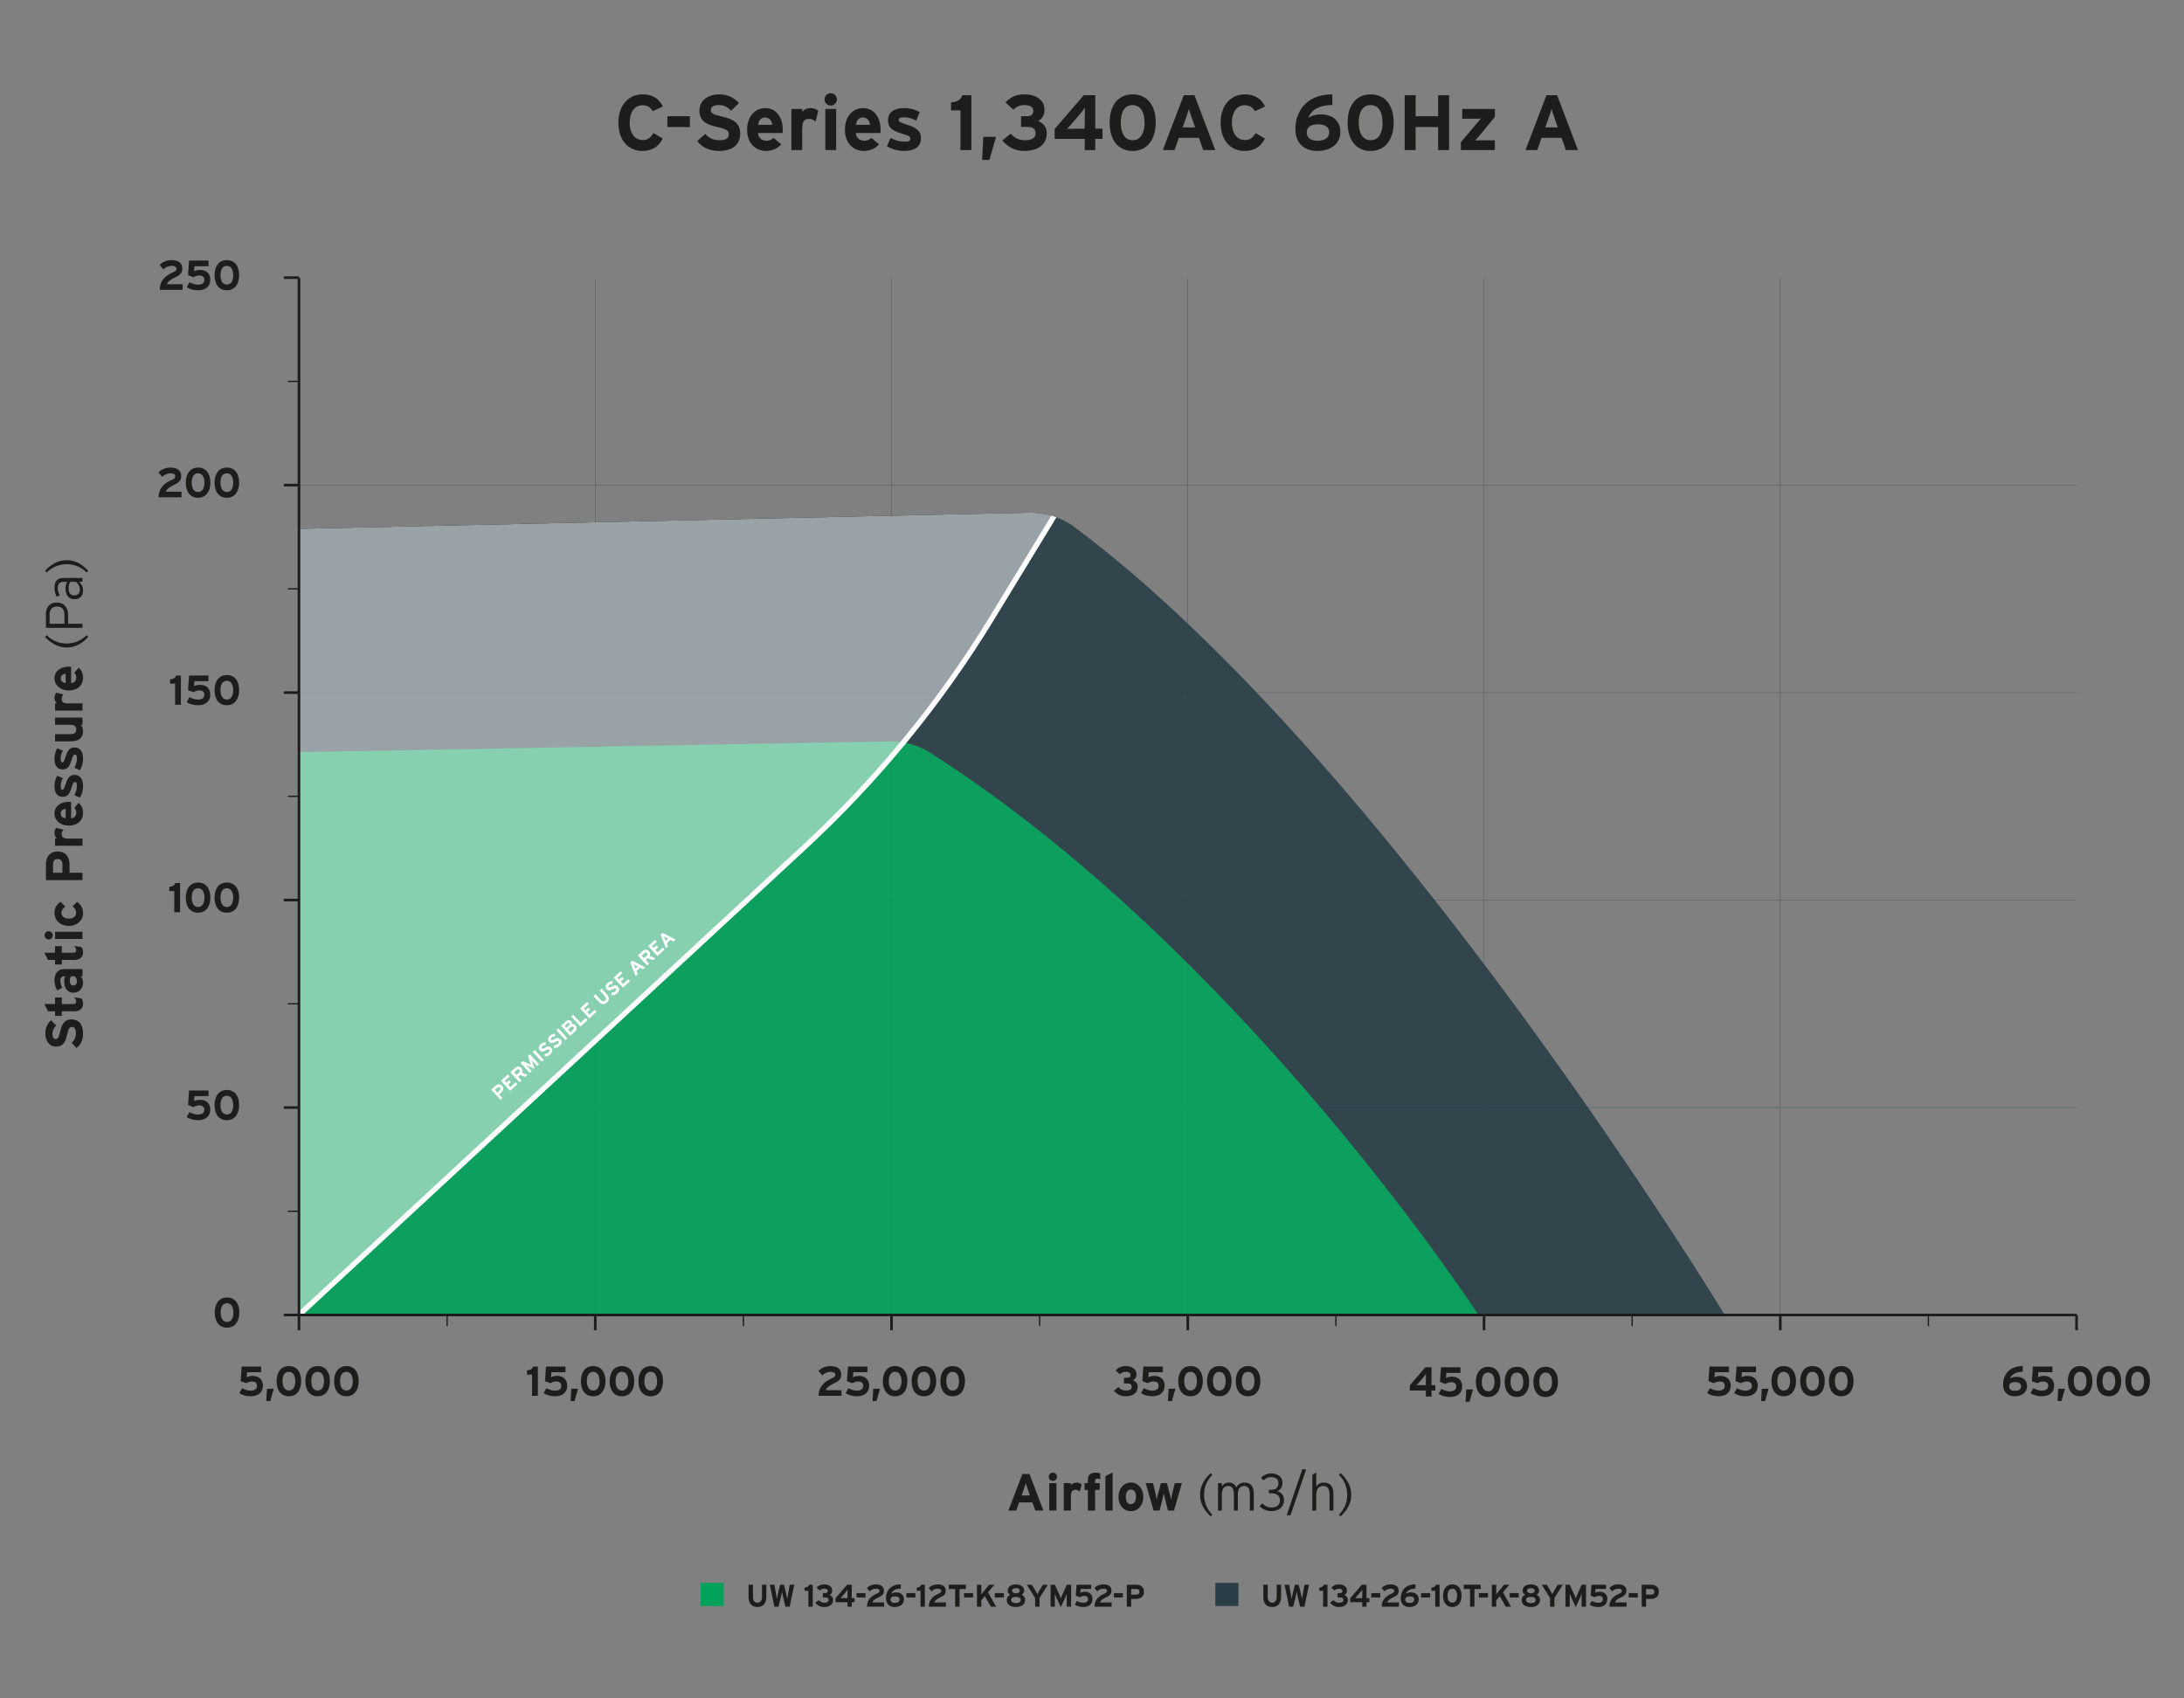 <?xml version="1.0" encoding="UTF-8"?>
<svg id="_x31_340_MM" xmlns="http://www.w3.org/2000/svg" version="1.1" xmlns:xlink="http://www.w3.org/1999/xlink" viewBox="0 0 4179.33 3250.5">
  <rect x="0" y="0" width="4179.33" height="3250.5" fill="#808080" stroke="none"/>
  <!-- Generator: Adobe Illustrator 29.2.1, SVG Export Plug-In . SVG Version: 2.1.0 Build 116)  -->
  <defs>
    <style>
      .st0 {
        opacity: .9;
      }

      .st1 {
        fill: #293e47;
      }

      .st2 {
        fill: #00a25a;
      }

      .st3 {
        fill: #fff;
      }

      .st4 {
        fill: none;
      }

      .st5 {
        fill: #1d1d1b;
      }

      .st6 {
        clip-path: url(#clippath);
      }

      .st7 {
        opacity: .5;
      }
    </style>
    <clipPath id="clippath">
      <path class="st4" d="M3300.64,2516.81s-642.95-1058.81-1243.79-1507.51c-25.33-18.92-56.28-28.79-87.89-28.09l-1396.82,30.94v1504.66h2728.5Z"/>
    </clipPath>
  </defs>
  <g id="GRID" class="st7">
    <rect class="st1" x="1705.5" y="532.33" width="1" height="1984.48"/>
    <rect class="st1" x="1138.57" y="532.33" width="1" height="1984.48"/>
    <rect class="st1" x="2272.43" y="532.33" width="1" height="1984.48"/>
    <rect class="st1" x="2839.36" y="532.33" width="1" height="1984.48"/>
    <rect class="st1" x="3406.28" y="532.33" width="1" height="1984.48"/>
    <rect class="st1" x="572.14" y="2119.22" width="3401.57" height="1"/>
    <rect class="st1" x="572.14" y="1325.05" width="3401.57" height="1"/>
    <rect class="st1" x="572.14" y="927.96" width="3401.57" height="1"/>
    <rect class="st1" x="572.14" y="1722.13" width="3401.57" height="1"/>
  </g>
  <g id="VECTOR">
    <g class="st0">
      <path class="st1" d="M3300.64,2516.81s-642.95-1058.81-1243.79-1507.51c-25.33-18.92-56.28-28.79-87.89-28.09l-1396.82,30.94v1504.66h2728.5Z"/>
      <path class="st2" d="M2829.29,2516.81s-450.81-694.16-1048.68-1075.78c-23.45-14.97-50.82-22.62-78.64-22.11l-1129.83,20.57v1077.33h2257.15Z"/>
    </g>
    <g class="st6">
      <path class="st3" d="M575.54,2520.48l-6.79-7.34,968.38-896.62c138.6-128.33,258.73-275.17,357.04-436.45l140.2-229.99,8.54,5.21-140.2,229.99c-98.8,162.07-219.51,309.63-358.79,438.58l-968.38,896.62Z"/>
      <g class="st7">
        <path class="st3" d="M572.14,2516.81l968.38-896.62c138.92-128.63,259.37-275.86,357.92-437.52l140.2-229.99H572.14v1564.12Z"/>
      </g>
    </g>
    <g>
      <path class="st3" d="M960.56,2078.02c4.07,4.45,2.82,9.03-1.17,12.68l-4.23,3.87,6.23,6.81-3.84,3.52-17.6-19.22,8.4-7.69c3.62-3.32,8.46-4.05,12.2.04ZM956.68,2081.72c-1.53-1.68-3.34-1.44-5.04.12l-4.42,4.05,4.53,4.94,4.48-4.1c1.79-1.63,1.99-3.34.46-5.01Z"/>
      <path class="st3" d="M989.99,2075.21l-13.76,12.59-17.6-19.22,13.35-12.22,3.44,3.76-9.5,8.7,3.04,3.32,5.52-5.05,3.42,3.73-5.52,5.05,4.25,4.64,9.91-9.08,3.44,3.76Z"/>
      <path class="st3" d="M1009.65,2057.21l-4.42,4.05-9.77-3.78-3.87,3.54,6.34,6.92-3.85,3.52-17.6-19.22,8.95-8.2c3.62-3.32,8.45-4.05,12.2.04,2.64,2.88,3.06,5.83,1.5,9.03l10.52,4.1ZM993.75,2047.79c-1.58-1.73-3.28-1.49-4.98.07l-5.03,4.6,4.53,4.94,5.03-4.6c1.79-1.63,1.99-3.34.46-5.01Z"/>
      <path class="st3" d="M1031.67,2037.05l-3.84,3.52-6.46-7.06c-.96-1.04-3.14-3.54-3.82-4.28.38.96,1.06,2.87,1.57,4.42l3.92,12.11-11.72-4.97c-1.5-.65-3.33-1.49-4.26-1.95.68.74,2.97,3.14,3.93,4.18l6.46,7.06-3.76,3.44-17.6-19.22,3.71-3.39,11.98,5.04c1.48.62,3.38,1.55,4.26,2.01-.41-.94-1.14-2.84-1.65-4.39l-4.1-12.25,3.79-3.47,17.6,19.22Z"/>
      <path class="st3" d="M1040.73,2028.76l-3.85,3.52-17.6-19.22,3.85-3.52,17.6,19.22Z"/>
      <path class="st3" d="M1054.7,2005.27c3.34,3.65,3.3,8.24-1.95,13.04-3.21,2.94-7.25,4.16-10.66,3.35l.51-5.01c2.78.33,5.09-.62,6.93-2.3,2.28-2.09,2.77-3.7,1.44-5.15-1.13-1.24-2.29-1.18-6.67,1.31-4.3,2.42-7.8,3.56-11.27-.23-3.19-3.49-2.08-8.45,1.71-11.92,2.99-2.74,6.22-3.63,9.77-3.39l-.31,5.23c-2.39-.13-4.42.41-6.18,2.02-2.06,1.89-1.94,3.39-1.16,4.24,1.11,1.21,2.28.84,5.98-1.24,3.7-2.08,8.03-4.12,11.86.05Z"/>
      <path class="st3" d="M1072.44,1989.03c3.34,3.65,3.3,8.24-1.95,13.04-3.21,2.94-7.25,4.16-10.66,3.35l.51-5.01c2.78.33,5.09-.62,6.93-2.3,2.28-2.09,2.77-3.7,1.44-5.15-1.13-1.24-2.29-1.18-6.67,1.31-4.3,2.42-7.8,3.56-11.27-.23-3.19-3.49-2.08-8.45,1.71-11.92,2.99-2.74,6.22-3.62,9.77-3.39l-.31,5.23c-2.39-.13-4.42.41-6.18,2.02-2.06,1.88-1.94,3.39-1.16,4.24,1.11,1.21,2.28.84,5.98-1.24,3.7-2.08,8.03-4.12,11.86.05Z"/>
      <path class="st3" d="M1085.95,1987.36l-3.85,3.52-17.6-19.22,3.85-3.52,17.6,19.22Z"/>
      <path class="st3" d="M1101.06,1962.13c3.7,4.04,2.96,8.7-1.16,12.47l-8.73,8-17.6-19.22,8.81-8.07c3.73-3.42,7.73-3.8,10.75-.5,1.51,1.65,1.95,3.67,1.39,5.59,2.17-.72,4.6-.38,6.54,1.74ZM1089.51,1958.67c-1.11-1.21-2.37-1.21-4.05.32l-4.89,4.47,3.34,3.65,5.08-4.65c1.59-1.46,1.49-2.73.51-3.8ZM1097.16,1965.8c-1.51-1.65-3.14-1.67-5.01.04l-5.11,4.68,4.55,4.97,5.11-4.68c1.87-1.71,1.84-3.5.46-5.01Z"/>
      <path class="st3" d="M1124.15,1952.4l-13.48,12.34-17.6-19.22,3.84-3.52,14.13,15.43,9.64-8.82,3.47,3.79Z"/>
      <path class="st3" d="M1141.45,1936.56l-13.76,12.59-17.6-19.22,13.35-12.22,3.44,3.76-9.5,8.7,3.04,3.32,5.52-5.05,3.42,3.74-5.52,5.05,4.25,4.64,9.91-9.08,3.44,3.76Z"/>
      <path class="st3" d="M1161.17,1902.91c5.1,5.58,5.13,11.45.25,15.93-4.64,4.25-10.64,3.98-15.77-1.62l-9.88-10.79,3.84-3.52,9.83,10.74c2.82,3.08,6.08,3.67,8.53,1.43,2.44-2.24,2.22-5.51-.59-8.59l-9.88-10.79,3.84-3.52,9.83,10.74Z"/>
      <path class="st3" d="M1182.5,1888.29c3.34,3.65,3.3,8.24-1.95,13.04-3.21,2.94-7.25,4.16-10.66,3.35l.51-5.01c2.78.33,5.09-.62,6.93-2.3,2.28-2.09,2.77-3.7,1.44-5.15-1.13-1.24-2.29-1.18-6.67,1.31-4.3,2.42-7.8,3.56-11.27-.23-3.19-3.49-2.08-8.45,1.71-11.91,2.99-2.74,6.22-3.63,9.77-3.39l-.31,5.23c-2.39-.13-4.42.41-6.18,2.02-2.06,1.89-1.94,3.39-1.16,4.24,1.11,1.21,2.28.84,5.98-1.24,3.7-2.08,8.04-4.12,11.86.05Z"/>
      <path class="st3" d="M1205.65,1877.79l-13.76,12.59-17.6-19.22,13.35-12.22,3.44,3.76-9.5,8.7,3.04,3.32,5.52-5.05,3.42,3.74-5.52,5.05,4.25,4.64,9.91-9.08,3.44,3.76Z"/>
      <path class="st3" d="M1234.73,1851.18l-4.23,3.87-5.43-2.9-7.03,6.44,2.41,5.67-4.12,3.77-10.24-25.96,3.74-3.42,24.9,12.54ZM1220.41,1849.7l-4.43-2.36c-1.42-.77-2.86-1.58-3.7-2.11.46.89,1.13,2.4,1.78,3.87l1.96,4.62,4.39-4.02Z"/>
      <path class="st3" d="M1253.87,1833.65l-4.42,4.05-9.77-3.78-3.87,3.54,6.33,6.92-3.84,3.52-17.6-19.22,8.95-8.2c3.62-3.32,8.45-4.05,12.2.04,2.64,2.88,3.06,5.83,1.5,9.03l10.52,4.1ZM1237.97,1824.23c-1.58-1.73-3.28-1.49-4.98.07l-5.03,4.6,4.53,4.94,5.03-4.6c1.79-1.63,1.99-3.34.46-5.01Z"/>
      <path class="st3" d="M1271.66,1817.37l-13.76,12.59-17.6-19.22,13.35-12.22,3.45,3.76-9.5,8.7,3.04,3.32,5.52-5.05,3.42,3.74-5.52,5.05,4.25,4.64,9.91-9.08,3.44,3.76Z"/>
      <path class="st3" d="M1292.78,1798.04l-4.23,3.87-5.43-2.9-7.03,6.44,2.41,5.67-4.12,3.77-10.24-25.96,3.74-3.42,24.9,12.54ZM1278.45,1796.56l-4.43-2.36c-1.42-.77-2.86-1.58-3.7-2.11.46.89,1.13,2.4,1.78,3.87l1.96,4.62,4.39-4.02Z"/>
    </g>
  </g>
  <g id="AXES">
    <g>
      <path class="st5" d="M1996.65,2891.14h-15.4l-5.5-15.6h-25.6l-5.5,15.6h-15l26.8-70h13.6l26.6,70ZM1970.95,2862.24l-4.5-12.7c-1.4-4.1-2.8-8.3-3.5-10.9-.7,2.6-2.1,6.8-3.5,10.9l-4.5,12.7h16Z"/>
      <path class="st5" d="M2022.65,2826.44c0,4.3-3.6,7.9-7.9,7.9s-7.9-3.6-7.9-7.9,3.6-7.9,7.9-7.9,7.9,3.6,7.9,7.9ZM2021.65,2891.14h-13.8v-52.5h13.8v52.5Z"/>
      <path class="st5" d="M2069.85,2841.24l-3.6,13.5c-2.2-2-4.9-3.4-8-3.4-5.4,0-8.9,2.3-8.9,11.4v28.4h-13.8v-52.5h13.8v3.5c2.4-2.5,5.9-4.6,10.8-4.6,4.5,0,7.9,1.8,9.7,3.7Z"/>
      <path class="st5" d="M2105.45,2831.14c-1.4-.7-2.8-1.1-4.8-1.1-4.1,0-5.1,1.3-5.1,4.2v4.4h8.9v13h-8.9v39.5h-13.8v-39.5h-6.3v-13h6.3v-6.3c0-9.8,5.4-13.8,15-13.8,3.4,0,6.3.5,8.7,1.5v11.1Z"/>
      <path class="st5" d="M2129.15,2891.14h-13.8v-66l13.8-6.9v72.9Z"/>
      <path class="st5" d="M2187.85,2864.94c0,16.1-10.1,27.3-23.8,27.3s-23.7-11.2-23.7-27.3,10-27.4,23.7-27.4,23.8,11.3,23.8,27.4ZM2173.85,2864.94c0-8-3.2-14.1-9.8-14.1s-9.7,6-9.7,14.1,3.1,14,9.7,14,9.8-6.7,9.8-14Z"/>
      <path class="st5" d="M2261.65,2838.64l-15.1,52.5h-11.5l-5.2-20.6c-1-4.1-2.4-9.9-2.8-12.4-.4,2.5-1.8,8.3-2.8,12.4l-5.2,20.6h-11.5l-15.1-52.5h14l4.6,19.4c.9,4,2.1,9.5,2.5,12,.4-2.6,1.7-7.9,2.8-12l5.2-19.4h11.4l5.2,19.4c1.1,4.1,2.4,9.4,2.8,12,.4-2.5,1.6-8,2.5-12l4.6-19.4h13.6Z"/>
      <path class="st5" d="M2320.04,2899.04l-3.3,3.1c-10.1-9.2-20.3-22.7-20.3-41s10.2-32.4,20.3-41.6l3.3,3.1c-9.5,9.8-15.9,21.7-15.9,38s6.4,28.6,15.9,38.4Z"/>
      <path class="st5" d="M2399.25,2891.14h-7.5v-30.7c0-12-3.7-16.4-11.3-16.4-7.1,0-11.7,4.8-11.7,16.4v30.7h-7.5v-30.7c0-12-4-16.4-11.3-16.4s-11.7,4.8-11.7,16.4v30.7h-7.5v-52.5h7.5v6.4c2.7-4.5,7.1-7.5,13.3-7.5,7.4,0,11.9,4,14.4,9,3.1-5,7.4-9,15.9-9,10.7,0,17.4,6.3,17.4,21.6v32Z"/>
      <path class="st5" d="M2457.04,2871.04c0,13.3-9.5,21.2-24.9,21.2-8.9,0-17.2-4.6-21.7-9.7l5.2-5.2c4.4,4.7,10.1,7.9,16.9,7.9,11.4,0,16.8-5,16.8-14s-6.7-13.2-16.6-13.2h-4.6v-6.7h4.8c9.1,0,13.5-5,13.5-12.4,0-6.7-3.7-11.9-14.4-11.9-5.9,0-10.6,2.7-14.1,6.4l-4.9-5c4-4.2,10.8-8.4,19.2-8.4,12.3,0,21.9,5.9,21.9,17.9,0,8.5-3.9,13.3-9.9,16.4,6.8,1.5,12.8,6.4,12.8,16.7Z"/>
      <path class="st5" d="M2499.44,2812.14l-29.9,88.01h-7.4l29.9-88.01h7.4Z"/>
      <path class="st5" d="M2551.74,2891.14h-7.5v-30.7c0-11.3-4-16.4-12.4-16.4-7.3,0-13,4.9-13,16.4v30.7h-7.5v-68.7l7.5-4.2v26.8c3-4.4,7.9-7.5,14.5-7.5,11.1,0,18.4,6.5,18.4,21.6v32Z"/>
      <path class="st5" d="M2585.74,2860.54c0,19.1-10.2,32.4-20.3,41.6l-3.3-3.1c9.5-9.8,15.9-21.7,15.9-38s-6.4-28.6-15.9-38.4l3.3-3.1c10.1,9.2,20.3,22.7,20.3,41Z"/>
    </g>
    <g>
      <path class="st5" d="M1268.4,203.84l-19.5,9c-3.75-7.2-9.75-11.4-19.2-11.4-15.75,0-24.75,13.8-24.75,33.3s9.15,33.3,24.9,33.3c9.45,0,15-4.05,20.55-13.35l17.7,10.5c-7.2,14.85-19.8,23.7-38.85,23.7-27.45,0-45.9-21-45.9-54.15s19.2-54.15,46.65-54.15c19.8,0,31.8,9.6,38.4,23.25Z"/>
      <path class="st5" d="M1320.15,243.14h-43.05v-20.7h43.05v20.7Z"/>
      <path class="st5" d="M1416.45,255.44c0,19.95-12.6,33.45-41.25,33.45-17.55,0-32.85-7.35-40.8-19.05l15.15-13.5c7.35,8.55,16.8,12,26.85,12,12.45,0,18.3-3.45,18.3-11.4,0-6.75-3.6-9.75-23.4-14.25-19.35-4.5-32.85-10.65-32.85-31.35,0-19.05,16.8-30.75,37.5-30.75,16.35,0,28.35,6.15,38.25,16.5l-15.15,14.7c-6.75-6.9-14.25-10.8-23.85-10.8-11.25,0-15,4.8-15,9.45,0,6.6,4.5,8.7,21.15,12.6,16.65,3.9,35.1,9.6,35.1,32.4Z"/>
      <path class="st5" d="M1497.9,247.94c0,3-.15,5.1-.3,6.6h-47.1c.75,10.8,8.7,14.85,16.2,14.85,5.7,0,10.5-2.1,13.5-5.55l14.7,12.3c-6.3,8.1-17.7,12.75-28.2,12.75-22.65,0-37.05-16.05-37.05-40.95s15.15-41.1,35.1-41.1c21,0,33.15,18.6,33.15,41.1ZM1477.8,238.94c-.6-7.05-4.8-14.1-14.1-14.1-7.5,0-12.15,6.15-12.9,14.1h27Z"/>
      <path class="st5" d="M1565.85,212.39l-5.4,20.25c-3.3-3-7.35-5.1-12-5.1-8.1,0-13.35,3.45-13.35,17.1v42.6h-20.7v-78.75h20.7v5.25c3.6-3.75,8.85-6.9,16.2-6.9,6.75,0,11.85,2.7,14.55,5.55Z"/>
      <path class="st5" d="M1601.55,190.19c0,6.45-5.4,11.85-11.85,11.85s-11.85-5.4-11.85-11.85,5.4-11.85,11.85-11.85,11.85,5.4,11.85,11.85ZM1600.05,287.24h-20.7v-78.75h20.7v78.75Z"/>
      <path class="st5" d="M1685.1,247.94c0,3-.15,5.1-.3,6.6h-47.1c.75,10.8,8.7,14.85,16.2,14.85,5.7,0,10.5-2.1,13.5-5.55l14.7,12.3c-6.3,8.1-17.7,12.75-28.2,12.75-22.65,0-37.05-16.05-37.05-40.95s15.15-41.1,35.1-41.1c21,0,33.15,18.6,33.15,41.1ZM1665,238.94c-.6-7.05-4.8-14.1-14.1-14.1-7.5,0-12.15,6.15-12.9,14.1h27Z"/>
      <path class="st5" d="M1762.35,264.29c0,18.15-14.4,24.6-32.1,24.6-12.45,0-24.6-3.6-33-9.15l6.9-15.75c8.4,4.65,17.25,7.2,27.3,7.2,8.1,0,10.5-1.95,10.5-6,0-3.6-2.85-5.4-11.55-7.95-18.9-5.7-31.05-10.35-31.05-27s13.05-23.4,31.5-23.4c9.9,0,20.7,3,29.1,7.65l-6.6,16.35c-7.8-4.2-16.35-6.3-22.95-6.3-8.4,0-10.65,1.65-10.65,5.1s2.4,4.65,16.35,9.15c14.1,4.65,26.25,9.75,26.25,25.5Z"/>
      <path class="st5" d="M1858.79,287.24h-20.85v-75.9h-18v-15.45c11.7-.6,19.35-4.95,21.45-13.65h17.4v105Z"/>
      <path class="st5" d="M1906.04,261.89l-12.6,44.25h-14.1l2.25-44.25h24.45Z"/>
      <path class="st5" d="M2003.09,254.69c0,22.65-17.4,34.2-43.5,34.2-15.75,0-29.85-6.15-41.55-20.1l15.9-12.9c8.7,9.15,16.95,12.45,27.6,12.45,13.8,0,20.25-4.95,20.25-13.35s-5.55-12-15.45-12h-12.45v-20.55h11.25c8.7,0,12.3-3.75,12.3-10.65,0-5.4-4.35-10.65-17.55-10.65-8.1,0-14.7,2.85-20.55,8.85l-15.3-13.95c10.05-10.5,20.55-15.45,36.15-15.45,21.45,0,38.55,9.9,38.55,29.7,0,11.4-6,18.3-12.15,21.45,6.75,2.55,16.5,9.15,16.5,22.95Z"/>
      <path class="st5" d="M2109.74,265.79h-13.8v21.45h-20.25v-21.45h-57.45v-18.9l55.65-64.65h22.05v64.05h13.8v19.5ZM2076.14,206.24c-1.95,2.7-5.85,7.8-9.3,11.85l-15,17.55c-3.3,3.9-7.65,8.7-9.9,10.95,3.6,0,14.85-.3,20.85-.3h12.9v-17.1c0-6,.45-19.05.45-22.95Z"/>
      <path class="st5" d="M2211.59,234.44c0,31.95-15.6,54.45-44.25,54.45s-43.95-22.2-43.95-54.15,15.45-54.15,44.1-54.15,44.1,21.9,44.1,53.85ZM2190.29,234.74c0-18.75-6.9-33.6-22.95-33.6s-22.65,14.55-22.65,33.3,6.75,33.9,22.8,33.9,22.8-14.85,22.8-33.6Z"/>
      <path class="st5" d="M2325.58,287.24h-23.1l-8.25-23.4h-38.4l-8.25,23.4h-22.5l40.2-105h20.4l39.9,105ZM2287.04,243.89l-6.75-19.05c-2.1-6.15-4.2-12.45-5.25-16.35-1.05,3.9-3.15,10.2-5.25,16.35l-6.75,19.05h24Z"/>
      <path class="st5" d="M2420.84,203.84l-19.5,9c-3.75-7.2-9.75-11.4-19.2-11.4-15.75,0-24.75,13.8-24.75,33.3s9.15,33.3,24.9,33.3c9.45,0,15-4.05,20.55-13.35l17.7,10.5c-7.2,14.85-19.8,23.7-38.85,23.7-27.45,0-45.9-21-45.9-54.15s19.2-54.15,46.65-54.15c19.8,0,31.8,9.6,38.4,23.25Z"/>
      <path class="st5" d="M2564.84,252.89c0,23.4-19.5,36-44.25,36-23.4,0-41.7-13.05-41.7-42.45,0-27.6,16.2-65.85,70.65-65.85v20.4c-24.3,0-39.75,8.55-45.75,24.6,6.75-4.5,13.35-6.6,24-6.6,20.85,0,37.05,10.65,37.05,33.9ZM2543.54,253.64c0-10.65-7.8-15.6-21-15.6-14.25,0-21.9,4.8-21.9,15.75,0,9.75,7.2,15.6,20.85,15.6s22.05-6,22.05-15.75Z"/>
      <path class="st5" d="M2666.98,234.44c0,31.95-15.6,54.45-44.25,54.45s-43.95-22.2-43.95-54.15,15.45-54.15,44.1-54.15,44.1,21.9,44.1,53.85ZM2645.69,234.74c0-18.75-6.9-33.6-22.95-33.6s-22.65,14.55-22.65,33.3,6.75,33.9,22.8,33.9,22.8-14.85,22.8-33.6Z"/>
      <path class="st5" d="M2773.03,287.24h-21v-44.1h-43.05v44.1h-21v-105h21v40.2h43.05v-40.2h21v105Z"/>
      <path class="st5" d="M2860.63,287.24h-65.1v-15l28.65-34.05c3.15-3.75,7.8-8.85,9.9-11.25-2.85.15-9,.3-12.9.3h-23.1v-18.75h62.55v15l-27.75,34.05c-3.15,3.9-7.65,8.85-9.75,11.25,2.85-.15,9-.3,12.9-.3h24.6v18.75Z"/>
      <path class="st5" d="M3019.63,287.24h-23.1l-8.25-23.4h-38.4l-8.25,23.4h-22.5l40.2-105h20.4l39.9,105ZM2981.08,243.89l-6.75-19.05c-2.1-6.15-4.2-12.45-5.25-16.35-1.05,3.9-3.15,10.2-5.25,16.35l-6.75,19.05h24Z"/>
    </g>
    <g>
      <path class="st5" d="M136.66,1951.12c13.3,0,22.3,8.4,22.3,27.5,0,11.7-4.9,21.9-12.7,27.2l-9-10.1c5.7-4.9,8-11.2,8-17.9,0-8.3-2.3-12.2-7.6-12.2-4.5,0-6.5,2.4-9.5,15.6-3,12.9-7.1,21.9-20.9,21.9-12.7,0-20.5-11.2-20.5-25,0-10.9,4.1-18.9,11-25.5l9.8,10.1c-4.6,4.5-7.2,9.5-7.2,15.9,0,7.5,3.2,10,6.3,10,4.4,0,5.8-3,8.4-14.1,2.6-11.1,6.4-23.4,21.6-23.4Z"/>
      <path class="st5" d="M141.76,1908.82l14,2c1.8,2.3,3.2,6.4,3.2,10.7,0,8.5-6.6,14-15.8,14h-24.8v8.8h-13v-8.8h-13.5l-6.9-13.8h20.4v-12.6h13v12.6h21.1c5,0,6.3-1.8,6.3-5.1,0-2.5-1.1-4.4-4-7.8Z"/>
      <path class="st5" d="M157.86,1854.72v13.8h-3.5c2.6,2.5,4.6,6.9,4.6,11.8,0,9.8-6,19.6-18.7,19.6-11.6,0-17.4-9.4-17.4-21.3,0-4.8,1-7.9,2.1-10.1h-2.6c-3.7,0-6.7,2.5-6.7,7.5,0,6.3.9,9.6,3.5,14.4l-9.6,5.3c-3.5-6.1-5.3-11.2-5.3-19.7,0-12.7,6.6-21.3,18.4-21.3h35.2ZM142.46,1868.52h-6.6c-1.5,2.4-2.2,4.7-2.2,9.6,0,5.2,2.4,8,6.6,8,3.7,0,7-2.1,7-8,0-4.5-2.3-8.1-4.8-9.6Z"/>
      <path class="st5" d="M141.76,1810.52l14,2c1.8,2.3,3.2,6.4,3.2,10.7,0,8.5-6.6,14-15.8,14h-24.8v8.8h-13v-8.8h-13.5l-6.9-13.8h20.4v-12.6h13v12.6h21.1c5,0,6.3-1.8,6.3-5.1,0-2.5-1.1-4.4-4-7.8Z"/>
      <path class="st5" d="M93.16,1782.32c4.3,0,7.9,3.6,7.9,7.9s-3.6,7.9-7.9,7.9-7.9-3.6-7.9-7.9,3.6-7.9,7.9-7.9ZM157.86,1783.32v13.8h-52.5v-13.8h52.5Z"/>
      <path class="st5" d="M147.26,1726.02c6.8,5.1,11.7,11.1,11.7,21.5,0,13.7-11.2,24.6-27.3,24.6s-27.4-10.6-27.4-25.2c0-10,4.9-16.4,11.6-20.8l9.2,9.1c-4.4,3.1-7.5,6.4-7.5,12,0,6.6,5.5,10.9,14.1,10.9s14-4.3,14-10.9c0-5.4-2.4-8.8-6.7-12.4l8.3-8.8Z"/>
      <path class="st5" d="M110.06,1629.72c16.2,0,23,10.8,23,25.3v15.4h24.8v14h-70v-30.6c0-13.2,7.3-24.1,22.2-24.1ZM110.36,1644.12c-6.1,0-8.9,4-8.9,10.2v16.1h18v-16.3c0-6.5-3-10-9.1-10Z"/>
      <path class="st5" d="M107.96,1584.42l13.5,3.6c-2,2.2-3.4,4.9-3.4,8,0,5.4,2.3,8.9,11.4,8.9h28.4v13.8h-52.5v-13.8h3.5c-2.5-2.4-4.6-5.9-4.6-10.8,0-4.5,1.8-7.9,3.7-9.7Z"/>
      <path class="st5" d="M131.66,1534.62c2,0,3.4.1,4.4.2v31.4c7.2-.5,9.9-5.8,9.9-10.8,0-3.8-1.4-7-3.7-9l8.2-9.8c5.4,4.2,8.5,11.8,8.5,18.8,0,15.1-10.7,24.7-27.3,24.7s-27.4-10.1-27.4-23.4c0-14,12.4-22.1,27.4-22.1ZM125.66,1548.03c-4.7.4-9.4,3.2-9.4,9.4,0,5,4.1,8.1,9.4,8.6v-18Z"/>
      <path class="st5" d="M142.56,1483.12c12.1,0,16.4,9.6,16.4,21.4,0,8.3-2.4,16.4-6.1,22l-10.5-4.6c3.1-5.6,4.8-11.5,4.8-18.2,0-5.4-1.3-7-4-7-2.4,0-3.6,1.9-5.3,7.7-3.8,12.6-6.9,20.7-18,20.7s-15.6-8.7-15.6-21c0-6.6,2-13.8,5.1-19.4l10.9,4.4c-2.8,5.2-4.2,10.9-4.2,15.3,0,5.6,1.1,7.1,3.4,7.1s3.1-1.6,6.1-10.9c3.1-9.4,6.5-17.5,17-17.5Z"/>
      <path class="st5" d="M142.56,1430.62c12.1,0,16.4,9.6,16.4,21.4,0,8.3-2.4,16.4-6.1,22l-10.5-4.6c3.1-5.6,4.8-11.5,4.8-18.2,0-5.4-1.3-7-4-7-2.4,0-3.6,1.9-5.3,7.7-3.8,12.6-6.9,20.7-18,20.7s-15.6-8.7-15.6-21c0-6.6,2-13.8,5.1-19.4l10.9,4.4c-2.8,5.2-4.2,10.9-4.2,15.3,0,5.6,1.1,7.1,3.4,7.1s3.1-1.6,6.1-10.9c3.1-9.4,6.5-17.5,17-17.5Z"/>
      <path class="st5" d="M157.86,1373.43v13.8h-3.5c2.5,2.4,4.6,6.8,4.6,12.3,0,13.4-9.2,19.4-24,19.4h-29.6v-13.8h28.4c9.4,0,12.2-3.2,12.2-8.9s-2.8-9-11.9-9h-28.7v-13.8h52.5Z"/>
      <path class="st5" d="M107.96,1325.73l13.5,3.6c-2,2.2-3.4,4.9-3.4,8,0,5.4,2.3,8.9,11.4,8.9h28.4v13.8h-52.5v-13.8h3.5c-2.5-2.4-4.6-5.9-4.6-10.8,0-4.5,1.8-7.9,3.7-9.7Z"/>
      <path class="st5" d="M131.66,1275.93c2,0,3.4.1,4.4.2v31.4c7.2-.5,9.9-5.8,9.9-10.8,0-3.8-1.4-7-3.7-9l8.2-9.8c5.4,4.2,8.5,11.8,8.5,18.8,0,15.1-10.7,24.7-27.3,24.7s-27.4-10.1-27.4-23.4c0-14,12.4-22.1,27.4-22.1ZM125.66,1289.33c-4.7.4-9.4,3.2-9.4,9.4,0,5,4.1,8.1,9.4,8.6v-18Z"/>
      <path class="st5" d="M165.76,1215.73l3.1,3.3c-9.2,10.1-22.7,20.3-41,20.3s-32.4-10.2-41.6-20.3l3.1-3.3c9.8,9.5,21.7,15.9,38,15.9s28.6-6.4,38.4-15.9Z"/>
      <path class="st5" d="M108.76,1153.13c13.9,0,21.6,9.7,21.6,23.7v17h27.5v7.8h-70v-26.2c0-12.7,6.7-22.3,20.9-22.3ZM109.06,1160.93c-9,0-14.1,5.2-14.1,14.8v18.1h28.3v-17.1c0-10.7-4.9-15.8-14.2-15.8Z"/>
      <path class="st5" d="M157.86,1106.13v7.5h-6.4c4,3.7,7.5,8.9,7.5,16.4,0,8.2-4.1,16.8-16.8,16.8-11.8,0-16.8-9.7-16.8-20.1,0-5.3,1.3-10,3-13.1h-6.2c-7.8,0-11.6,3.7-11.6,11.4,0,5.5,1.5,10,4,14.3l-6.1,2.8c-2.5-4.6-4.2-10.8-4.2-17.6,0-11.3,4.8-18.4,17-18.4h36.6ZM144.96,1113.63h-10.6c-1.9,3.4-3,7.1-3,13.5,0,7.7,3.7,12.3,10.3,12.3,7.8,0,11.2-4.3,11.2-10.7,0-6.8-3.5-11.9-7.9-15.1Z"/>
      <path class="st5" d="M127.26,1072.13c19.1,0,32.4,10.2,41.6,20.3l-3.1,3.3c-9.8-9.5-21.7-15.9-38-15.9s-28.6,6.4-38.4,15.9l-3.1-3.3c9.2-10.1,22.7-20.3,41-20.3Z"/>
    </g>
    <g>
      <path class="st5" d="M1466.51,3056.5c0,12.18-6.36,19.2-17.04,19.2s-16.98-6.84-16.98-19.08v-23.58h8.4v23.46c0,6.72,3.24,10.98,8.58,10.98s8.64-4.14,8.64-10.86v-23.58h8.4v23.46Z"/>
      <path class="st5" d="M1519.97,3033.04l-8.76,42h-8.22l-5.16-21.6c-.6-2.52-1.2-5.64-1.44-7.2-.18,1.56-.78,4.74-1.38,7.2l-5.28,21.6h-7.86l-8.76-42h8.76l3.66,20.46c.36,2.04.84,5.16,1.02,6.9.3-1.74.96-4.86,1.44-6.9l4.92-20.46h7.32l4.98,20.46c.48,2.04,1.14,5.16,1.44,6.9.18-1.74.66-4.92,1.02-6.9l3.66-20.46h8.64Z"/>
      <path class="st5" d="M1555.25,3075.04h-8.34v-30.36h-7.2v-6.18c4.68-.24,7.74-1.98,8.58-5.46h6.96v42Z"/>
      <path class="st5" d="M1594.25,3062.02c0,9.06-6.96,13.68-17.4,13.68-6.3,0-11.94-2.46-16.62-8.04l6.36-5.16c3.48,3.66,6.78,4.98,11.04,4.98,5.52,0,8.1-1.98,8.1-5.34s-2.22-4.8-6.18-4.8h-4.98v-8.22h4.5c3.48,0,4.92-1.5,4.92-4.26,0-2.16-1.74-4.26-7.02-4.26-3.24,0-5.88,1.14-8.22,3.54l-6.12-5.58c4.02-4.2,8.22-6.18,14.46-6.18,8.58,0,15.42,3.96,15.42,11.88,0,4.56-2.4,7.32-4.86,8.58,2.7,1.02,6.6,3.66,6.6,9.18Z"/>
      <path class="st5" d="M1635.41,3066.46h-5.52v8.58h-8.1v-8.58h-22.98v-7.56l22.26-25.86h8.82v25.62h5.52v7.8ZM1621.97,3042.64c-.78,1.08-2.34,3.12-3.72,4.74l-6,7.02c-1.32,1.56-3.06,3.48-3.96,4.38,1.44,0,5.94-.12,8.34-.12h5.16v-6.84c0-2.4.18-7.62.18-9.18Z"/>
      <path class="st5" d="M1656.29,3057.4h-17.22v-8.28h17.22v8.28Z"/>
      <path class="st5" d="M1691.93,3075.04h-32.88c.24-14.4,9.06-20.64,19.32-25.14,3.6-1.56,4.74-3.24,4.74-5.04,0-2.16-1.86-4.26-6.9-4.26s-9,2.22-11.94,5.04l-5.4-6.3c4.44-4.5,10.38-6.96,17.04-6.96,9.96,0,15.6,4.02,15.6,12.06,0,6.78-3.66,9.72-10.8,13.02-7.44,3.42-10.32,6.24-11.1,9.48h22.32v8.1Z"/>
      <path class="st5" d="M1729.79,3061.3c0,9.36-7.8,14.4-17.7,14.4-9.36,0-16.68-5.22-16.68-16.98,0-11.04,6.48-26.34,28.26-26.34v8.16c-9.72,0-15.9,3.42-18.3,9.84,2.7-1.8,5.34-2.64,9.6-2.64,8.34,0,14.82,4.26,14.82,13.56ZM1721.27,3061.6c0-4.26-3.12-6.24-8.4-6.24-5.7,0-8.76,1.92-8.76,6.3,0,3.9,2.88,6.24,8.34,6.24s8.82-2.4,8.82-6.3Z"/>
      <path class="st5" d="M1751.69,3057.4h-17.22v-8.28h17.22v8.28Z"/>
      <path class="st5" d="M1769.81,3075.04h-8.34v-30.36h-7.2v-6.18c4.68-.24,7.74-1.98,8.58-5.46h6.96v42Z"/>
      <path class="st5" d="M1810.19,3075.04h-32.88c.24-14.4,9.06-20.64,19.32-25.14,3.6-1.56,4.74-3.24,4.74-5.04,0-2.16-1.86-4.26-6.9-4.26s-9,2.22-11.94,5.04l-5.4-6.3c4.44-4.5,10.38-6.96,17.04-6.96,9.96,0,15.6,4.02,15.6,12.06,0,6.78-3.66,9.72-10.8,13.02-7.44,3.42-10.32,6.24-11.1,9.48h22.32v8.1Z"/>
      <path class="st5" d="M1848.23,3041.32h-12.06v33.72h-8.4v-33.72h-12.06v-8.28h32.52v8.28Z"/>
      <path class="st5" d="M1862.03,3057.4h-17.22v-8.28h17.22v8.28Z"/>
      <path class="st5" d="M1906.13,3075.04h-10.08l-11.4-20.28-6.72,7.92v12.36h-8.4v-42h8.4v11.94c0,1.56-.06,5.34-.12,6.66.6-.96,2.16-2.88,3.3-4.26l11.76-14.34h10.14l-12.3,14.52,15.42,27.48Z"/>
      <path class="st5" d="M1920.95,3057.4h-17.22v-8.28h17.22v8.28Z"/>
      <path class="st5" d="M1961.69,3062.02c0,8.46-6.72,13.68-17.58,13.68s-17.58-4.98-17.58-13.26c0-5.82,3.48-8.82,6.66-10.2-3-1.62-4.86-4.26-4.86-7.38,0-8.28,6.96-12.48,15.78-12.48,8.28,0,15.78,3.9,15.78,12.12,0,3-1.62,5.94-4.86,7.74,3.24,1.5,6.66,4.44,6.66,9.78ZM1953.29,3062.32c0-3.84-2.82-6-9.18-6s-9.18,2.34-9.18,5.94c0,3.84,3.84,6.06,9.18,6.06,5.76,0,9.18-2.16,9.18-6ZM1951.49,3044.68c0-2.7-1.86-5.04-7.38-5.04-5.22,0-7.38,2.28-7.38,4.98s2.52,4.8,7.38,4.8c5.16,0,7.38-1.98,7.38-4.74Z"/>
      <path class="st5" d="M2005.19,3033.04l-15.9,25.38v16.62h-8.4v-16.44l-15.9-25.56h9.66l5.94,9.96c1.5,2.52,3.78,6.66,4.56,8.22.78-1.56,3-5.58,4.56-8.22l5.94-9.96h9.54Z"/>
      <path class="st5" d="M2049.71,3075.04h-8.4v-15.42c0-2.28.12-7.62.12-9.24-.6,1.56-1.86,4.56-2.94,6.96l-8.52,18.66-8.52-18.66c-1.08-2.4-2.34-5.4-2.94-6.96,0,1.62.12,6.96.12,9.24v15.42h-8.22v-42h8.1l8.76,19.02c1.08,2.34,2.34,5.52,2.88,7.02.54-1.56,1.74-4.62,2.82-7.02l8.46-19.02h8.28v42Z"/>
      <path class="st5" d="M2090.57,3060.4c0,10.08-7.2,15.3-17.52,15.3-6.06,0-11.1-1.2-16.38-4.5l4.08-7.14c3.9,2.22,8.04,3.54,12.3,3.54,5.7,0,9-2.4,9-6.9s-3.18-6.24-7.14-6.24-6.3,1.14-8.28,2.52l-7.98-2.94,1.44-21h27.96v8.1h-20.22l-.48,7.26c2.34-1.26,4.86-1.92,8.82-1.92,9.42,0,14.4,6,14.4,13.92Z"/>
      <path class="st5" d="M2127.35,3075.04h-32.88c.24-14.4,9.06-20.64,19.32-25.14,3.6-1.56,4.74-3.24,4.74-5.04,0-2.16-1.86-4.26-6.9-4.26s-9,2.22-11.94,5.04l-5.4-6.3c4.44-4.5,10.38-6.96,17.04-6.96,9.96,0,15.6,4.02,15.6,12.06,0,6.78-3.66,9.72-10.8,13.02-7.44,3.42-10.32,6.24-11.1,9.48h22.32v8.1Z"/>
      <path class="st5" d="M2148.77,3057.4h-17.22v-8.28h17.22v8.28Z"/>
      <path class="st5" d="M2189.09,3046.36c0,9.72-6.48,13.8-15.18,13.8h-9.24v14.88h-8.4v-42h18.36c7.92,0,14.46,4.38,14.46,13.32ZM2180.45,3046.54c0-3.66-2.4-5.34-6.12-5.34h-9.66v10.8h9.78c3.9,0,6-1.8,6-5.46Z"/>
    </g>
    <rect class="st2" x="1340.7" y="3029.6" width="44.17" height="44.17"/>
    <g>
      <path class="st5" d="M2451.52,3056.5c0,12.18-6.36,19.2-17.04,19.2s-16.98-6.84-16.98-19.08v-23.58h8.4v23.46c0,6.72,3.24,10.98,8.58,10.98s8.64-4.14,8.64-10.86v-23.58h8.4v23.46Z"/>
      <path class="st5" d="M2504.98,3033.04l-8.76,42h-8.22l-5.16-21.6c-.6-2.52-1.2-5.64-1.44-7.2-.18,1.56-.78,4.74-1.38,7.2l-5.28,21.6h-7.86l-8.76-42h8.76l3.66,20.46c.36,2.04.84,5.16,1.02,6.9.3-1.74.96-4.86,1.44-6.9l4.92-20.46h7.32l4.98,20.46c.48,2.04,1.14,5.16,1.44,6.9.18-1.74.66-4.92,1.02-6.9l3.66-20.46h8.64Z"/>
      <path class="st5" d="M2540.26,3075.04h-8.34v-30.36h-7.2v-6.18c4.68-.24,7.74-1.98,8.58-5.46h6.96v42Z"/>
      <path class="st5" d="M2579.26,3062.02c0,9.06-6.96,13.68-17.4,13.68-6.3,0-11.94-2.46-16.62-8.04l6.36-5.16c3.48,3.66,6.78,4.98,11.04,4.98,5.52,0,8.1-1.98,8.1-5.34s-2.22-4.8-6.18-4.8h-4.98v-8.22h4.5c3.48,0,4.92-1.5,4.92-4.26,0-2.16-1.74-4.26-7.02-4.26-3.24,0-5.88,1.14-8.22,3.54l-6.12-5.58c4.02-4.2,8.22-6.18,14.46-6.18,8.58,0,15.42,3.96,15.42,11.88,0,4.56-2.4,7.32-4.86,8.58,2.7,1.02,6.6,3.66,6.6,9.18Z"/>
      <path class="st5" d="M2620.42,3066.46h-5.52v8.58h-8.1v-8.58h-22.98v-7.56l22.26-25.86h8.82v25.62h5.52v7.8ZM2606.98,3042.64c-.78,1.08-2.34,3.12-3.72,4.74l-6,7.02c-1.32,1.56-3.06,3.48-3.96,4.38,1.44,0,5.94-.12,8.34-.12h5.16v-6.84c0-2.4.18-7.62.18-9.18Z"/>
      <path class="st5" d="M2641.3,3057.4h-17.22v-8.28h17.22v8.28Z"/>
      <path class="st5" d="M2676.94,3075.04h-32.88c.24-14.4,9.06-20.64,19.32-25.14,3.6-1.56,4.74-3.24,4.74-5.04,0-2.16-1.86-4.26-6.9-4.26s-9,2.22-11.94,5.04l-5.4-6.3c4.44-4.5,10.38-6.96,17.04-6.96,9.96,0,15.6,4.02,15.6,12.06,0,6.78-3.66,9.72-10.8,13.02-7.44,3.42-10.32,6.24-11.1,9.48h22.32v8.1Z"/>
      <path class="st5" d="M2714.8,3061.3c0,9.36-7.8,14.4-17.7,14.4-9.36,0-16.68-5.22-16.68-16.98,0-11.04,6.48-26.34,28.26-26.34v8.16c-9.72,0-15.9,3.42-18.3,9.84,2.7-1.8,5.34-2.64,9.6-2.64,8.34,0,14.82,4.26,14.82,13.56ZM2706.28,3061.6c0-4.26-3.12-6.24-8.4-6.24-5.7,0-8.76,1.92-8.76,6.3,0,3.9,2.88,6.24,8.34,6.24s8.82-2.4,8.82-6.3Z"/>
      <path class="st5" d="M2736.7,3057.4h-17.22v-8.28h17.22v8.28Z"/>
      <path class="st5" d="M2754.82,3075.04h-8.34v-30.36h-7.2v-6.18c4.68-.24,7.74-1.98,8.58-5.46h6.96v42Z"/>
      <path class="st5" d="M2796.82,3053.92c0,12.78-6.24,21.78-17.7,21.78s-17.58-8.88-17.58-21.66,6.18-21.66,17.64-21.66,17.64,8.76,17.64,21.54ZM2788.3,3054.04c0-7.5-2.76-13.44-9.18-13.44s-9.06,5.82-9.06,13.32,2.7,13.56,9.12,13.56,9.12-5.94,9.12-13.44Z"/>
      <path class="st5" d="M2833.54,3041.32h-12.06v33.72h-8.4v-33.72h-12.06v-8.28h32.52v8.28Z"/>
      <path class="st5" d="M2847.34,3057.4h-17.22v-8.28h17.22v8.28Z"/>
      <path class="st5" d="M2891.44,3075.04h-10.08l-11.4-20.28-6.72,7.92v12.36h-8.4v-42h8.4v11.94c0,1.56-.06,5.34-.12,6.66.6-.96,2.16-2.88,3.3-4.26l11.76-14.34h10.14l-12.3,14.52,15.42,27.48Z"/>
      <path class="st5" d="M2906.26,3057.4h-17.22v-8.28h17.22v8.28Z"/>
      <path class="st5" d="M2947,3062.02c0,8.46-6.72,13.68-17.58,13.68s-17.58-4.98-17.58-13.26c0-5.82,3.48-8.82,6.66-10.2-3-1.62-4.86-4.26-4.86-7.38,0-8.28,6.96-12.48,15.78-12.48,8.28,0,15.78,3.9,15.78,12.12,0,3-1.62,5.94-4.86,7.74,3.24,1.5,6.66,4.44,6.66,9.78ZM2938.6,3062.32c0-3.84-2.82-6-9.18-6s-9.18,2.34-9.18,5.94c0,3.84,3.84,6.06,9.18,6.06,5.76,0,9.18-2.16,9.18-6ZM2936.8,3044.68c0-2.7-1.86-5.04-7.38-5.04-5.22,0-7.38,2.28-7.38,4.98s2.52,4.8,7.38,4.8c5.16,0,7.38-1.98,7.38-4.74Z"/>
      <path class="st5" d="M2990.5,3033.04l-15.9,25.38v16.62h-8.4v-16.44l-15.9-25.56h9.66l5.94,9.96c1.5,2.52,3.78,6.66,4.56,8.22.78-1.56,3-5.58,4.56-8.22l5.94-9.96h9.54Z"/>
      <path class="st5" d="M3035.02,3075.04h-8.4v-15.42c0-2.28.12-7.62.12-9.24-.6,1.56-1.86,4.56-2.94,6.96l-8.52,18.66-8.52-18.66c-1.08-2.4-2.34-5.4-2.94-6.96,0,1.62.12,6.96.12,9.24v15.42h-8.22v-42h8.1l8.76,19.02c1.08,2.34,2.34,5.52,2.88,7.02.54-1.56,1.74-4.62,2.82-7.02l8.46-19.02h8.28v42Z"/>
      <path class="st5" d="M3075.87,3060.4c0,10.08-7.2,15.3-17.52,15.3-6.06,0-11.1-1.2-16.38-4.5l4.08-7.14c3.9,2.22,8.04,3.54,12.3,3.54,5.7,0,9-2.4,9-6.9s-3.18-6.24-7.14-6.24-6.3,1.14-8.28,2.52l-7.98-2.94,1.44-21h27.96v8.1h-20.22l-.48,7.26c2.34-1.26,4.86-1.92,8.82-1.92,9.42,0,14.4,6,14.4,13.92Z"/>
      <path class="st5" d="M3112.66,3075.04h-32.88c.24-14.4,9.06-20.64,19.32-25.14,3.6-1.56,4.74-3.24,4.74-5.04,0-2.16-1.86-4.26-6.9-4.26s-9,2.22-11.94,5.04l-5.4-6.3c4.44-4.5,10.38-6.96,17.04-6.96,9.96,0,15.6,4.02,15.6,12.06,0,6.78-3.66,9.72-10.8,13.02-7.44,3.42-10.32,6.24-11.1,9.48h22.32v8.1Z"/>
      <path class="st5" d="M3134.08,3057.4h-17.22v-8.28h17.22v8.28Z"/>
      <path class="st5" d="M3174.4,3046.36c0,9.72-6.48,13.8-15.18,13.8h-9.24v14.88h-8.4v-42h18.36c7.92,0,14.46,4.38,14.46,13.32ZM3165.76,3046.54c0-3.66-2.4-5.34-6.12-5.34h-9.66v10.8h9.78c3.9,0,6-1.8,6-5.46Z"/>
    </g>
    <rect class="st1" x="2325.71" y="3029.6" width="44.17" height="44.17"/>
    <g>
      <g>
        <path class="st5" d="M402.41,2123.56c0,13.44-9.6,20.4-23.36,20.4-8.08,0-14.8-1.6-21.84-6l5.44-9.52c5.2,2.96,10.72,4.72,16.4,4.72,7.6,0,12-3.2,12-9.2s-4.24-8.32-9.52-8.32-8.4,1.52-11.04,3.36l-10.64-3.92,1.92-28h37.28v10.8h-26.96l-.64,9.68c3.12-1.68,6.48-2.56,11.76-2.56,12.56,0,19.2,8,19.2,18.56Z"/>
        <path class="st5" d="M457.61,2114.92c0,17.04-8.32,29.04-23.6,29.04s-23.44-11.84-23.44-28.88,8.24-28.88,23.52-28.88,23.52,11.68,23.52,28.72ZM446.25,2115.08c0-10-3.68-17.92-12.24-17.92s-12.08,7.76-12.08,17.76,3.6,18.08,12.16,18.08,12.16-7.92,12.16-17.92Z"/>
      </g>
      <g>
        <path class="st5" d="M344.57,1745.99h-11.12v-40.48h-9.6v-8.24c6.24-.32,10.32-2.64,11.44-7.28h9.28v56Z"/>
        <path class="st5" d="M402.57,1717.83c0,17.04-8.32,29.04-23.6,29.04s-23.44-11.84-23.44-28.88,8.24-28.88,23.52-28.88,23.52,11.68,23.52,28.72ZM391.21,1717.99c0-10-3.68-17.92-12.24-17.92s-12.08,7.76-12.08,17.76,3.6,18.08,12.16,18.08,12.16-7.92,12.16-17.92Z"/>
        <path class="st5" d="M457.61,1717.83c0,17.04-8.32,29.04-23.6,29.04s-23.44-11.84-23.44-28.88,8.24-28.88,23.52-28.88,23.52,11.68,23.52,28.72ZM446.25,1717.99c0-10-3.68-17.92-12.24-17.92s-12.08,7.76-12.08,17.76,3.6,18.08,12.16,18.08,12.16-7.92,12.16-17.92Z"/>
      </g>
      <g>
        <path class="st5" d="M346.17,1348.9h-11.12v-40.48h-9.6v-8.24c6.24-.32,10.32-2.64,11.44-7.28h9.28v56Z"/>
        <path class="st5" d="M402.41,1329.38c0,13.44-9.6,20.4-23.36,20.4-8.08,0-14.8-1.6-21.84-6l5.44-9.52c5.2,2.96,10.72,4.72,16.4,4.72,7.6,0,12-3.2,12-9.2s-4.24-8.32-9.52-8.32-8.4,1.52-11.04,3.36l-10.64-3.92,1.92-28h37.28v10.8h-26.96l-.64,9.68c3.12-1.68,6.48-2.56,11.76-2.56,12.56,0,19.2,8,19.2,18.56Z"/>
        <path class="st5" d="M457.61,1320.74c0,17.04-8.32,29.04-23.6,29.04s-23.44-11.84-23.44-28.88,8.24-28.88,23.52-28.88,23.52,11.68,23.52,28.72ZM446.24,1320.9c0-10-3.68-17.92-12.24-17.92s-12.08,7.76-12.08,17.76,3.6,18.08,12.16,18.08,12.16-7.92,12.16-17.92Z"/>
      </g>
      <g>
        <path class="st5" d="M347.29,951.82h-43.84c.32-19.2,12.08-27.52,25.76-33.52,4.8-2.08,6.32-4.32,6.32-6.72,0-2.88-2.48-5.68-9.2-5.68s-12,2.96-15.92,6.72l-7.2-8.4c5.92-6,13.84-9.28,22.72-9.28,13.28,0,20.8,5.36,20.8,16.08,0,9.04-4.88,12.96-14.4,17.36-9.92,4.56-13.76,8.32-14.8,12.64h29.76v10.8Z"/>
        <path class="st5" d="M402.57,923.65c0,17.04-8.32,29.04-23.6,29.04s-23.44-11.84-23.44-28.88,8.24-28.88,23.52-28.88,23.52,11.68,23.52,28.72ZM391.21,923.81c0-10-3.68-17.92-12.24-17.92s-12.08,7.76-12.08,17.76,3.6,18.08,12.16,18.08,12.16-7.92,12.16-17.92Z"/>
        <path class="st5" d="M457.61,923.65c0,17.04-8.32,29.04-23.6,29.04s-23.44-11.84-23.44-28.88,8.24-28.88,23.52-28.88,23.52,11.68,23.52,28.72ZM446.25,923.81c0-10-3.68-17.92-12.24-17.92s-12.08,7.76-12.08,17.76,3.6,18.08,12.16,18.08,12.16-7.92,12.16-17.92Z"/>
      </g>
      <g>
        <path class="st5" d="M349.45,554.73h-43.84c.32-19.2,12.08-27.52,25.76-33.52,4.8-2.08,6.32-4.32,6.32-6.72,0-2.88-2.48-5.68-9.2-5.68s-12,2.96-15.92,6.72l-7.2-8.4c5.92-6,13.84-9.28,22.72-9.28,13.28,0,20.8,5.36,20.8,16.08,0,9.04-4.88,12.96-14.4,17.36-9.92,4.56-13.76,8.32-14.8,12.64h29.76v10.8Z"/>
        <path class="st5" d="M402.41,535.21c0,13.44-9.6,20.4-23.36,20.4-8.08,0-14.8-1.6-21.84-6l5.44-9.52c5.2,2.96,10.72,4.72,16.4,4.72,7.6,0,12-3.2,12-9.2s-4.24-8.32-9.52-8.32-8.4,1.52-11.04,3.36l-10.64-3.92,1.92-28h37.28v10.8h-26.96l-.64,9.68c3.12-1.68,6.48-2.56,11.76-2.56,12.56,0,19.2,8,19.2,18.56Z"/>
        <path class="st5" d="M457.61,526.57c0,17.04-8.32,29.04-23.6,29.04s-23.44-11.84-23.44-28.88,8.24-28.88,23.52-28.88,23.52,11.68,23.52,28.72ZM446.25,526.73c0-10-3.68-17.92-12.24-17.92s-12.08,7.76-12.08,17.76,3.6,18.08,12.16,18.08,12.16-7.92,12.16-17.92Z"/>
      </g>
      <path class="st5" d="M457.97,2512.01c0,17.04-8.32,29.04-23.6,29.04s-23.44-11.84-23.44-28.88,8.24-28.88,23.52-28.88,23.52,11.68,23.52,28.72ZM446.61,2512.17c0-10-3.68-17.92-12.24-17.92s-12.08,7.76-12.08,17.76,3.6,18.08,12.16,18.08,12.16-7.92,12.16-17.92Z"/>
      <g>
        <path class="st5" d="M1029.23,2671.48h-11.12v-40.48h-9.6v-8.24c6.24-.32,10.32-2.64,11.44-7.28h9.28v56Z"/>
        <path class="st5" d="M1085.47,2651.96c0,13.44-9.6,20.4-23.36,20.4-8.08,0-14.8-1.6-21.84-6l5.44-9.52c5.2,2.96,10.72,4.72,16.4,4.72,7.6,0,12-3.2,12-9.2s-4.24-8.32-9.52-8.32-8.4,1.52-11.04,3.36l-10.64-3.92,1.92-28h37.28v10.8h-26.96l-.64,9.68c3.12-1.68,6.48-2.56,11.76-2.56,12.56,0,19.2,8,19.2,18.56Z"/>
        <path class="st5" d="M1106.19,2657.96l-6.72,23.6h-7.52l1.2-23.6h13.04Z"/>
        <path class="st5" d="M1158.67,2643.32c0,17.04-8.32,29.04-23.6,29.04s-23.44-11.84-23.44-28.88,8.24-28.88,23.52-28.88,23.52,11.68,23.52,28.72ZM1147.31,2643.48c0-10-3.68-17.92-12.24-17.92s-12.08,7.76-12.08,17.76,3.6,18.08,12.16,18.08,12.16-7.92,12.16-17.92Z"/>
        <path class="st5" d="M1213.71,2643.32c0,17.04-8.32,29.04-23.6,29.04s-23.44-11.84-23.44-28.88,8.24-28.88,23.52-28.88,23.52,11.68,23.52,28.72ZM1202.35,2643.48c0-10-3.68-17.92-12.24-17.92s-12.08,7.76-12.08,17.76,3.6,18.08,12.16,18.08,12.16-7.92,12.16-17.92Z"/>
        <path class="st5" d="M1268.75,2643.32c0,17.04-8.32,29.04-23.6,29.04s-23.44-11.84-23.44-28.88,8.24-28.88,23.52-28.88,23.52,11.68,23.52,28.72ZM1257.39,2643.48c0-10-3.68-17.92-12.24-17.92s-12.08,7.76-12.08,17.76,3.6,18.08,12.16,18.08,12.16-7.92,12.16-17.92Z"/>
      </g>
      <g>
        <path class="st5" d="M1610.32,2671.48h-43.84c.32-19.2,12.08-27.52,25.76-33.52,4.8-2.08,6.32-4.32,6.32-6.72,0-2.88-2.48-5.68-9.2-5.68s-12,2.96-15.92,6.72l-7.2-8.4c5.92-6,13.84-9.28,22.72-9.28,13.28,0,20.8,5.36,20.8,16.08,0,9.04-4.88,12.96-14.4,17.36-9.92,4.56-13.76,8.32-14.8,12.64h29.76v10.8Z"/>
        <path class="st5" d="M1663.28,2651.96c0,13.44-9.6,20.4-23.36,20.4-8.08,0-14.8-1.6-21.84-6l5.44-9.52c5.2,2.96,10.72,4.72,16.4,4.72,7.6,0,12-3.2,12-9.2s-4.24-8.32-9.52-8.32-8.4,1.52-11.04,3.36l-10.64-3.92,1.92-28h37.28v10.8h-26.96l-.64,9.68c3.12-1.68,6.48-2.56,11.76-2.56,12.56,0,19.2,8,19.2,18.56Z"/>
        <path class="st5" d="M1684,2657.96l-6.72,23.6h-7.52l1.2-23.6h13.04Z"/>
        <path class="st5" d="M1736.48,2643.32c0,17.04-8.32,29.04-23.6,29.04s-23.44-11.84-23.44-28.88,8.24-28.88,23.52-28.88,23.52,11.68,23.52,28.72ZM1725.12,2643.48c0-10-3.68-17.92-12.24-17.92s-12.08,7.76-12.08,17.76,3.6,18.08,12.16,18.08,12.16-7.92,12.16-17.92Z"/>
        <path class="st5" d="M1791.52,2643.32c0,17.04-8.32,29.04-23.6,29.04s-23.44-11.84-23.44-28.88,8.24-28.88,23.52-28.88,23.52,11.68,23.52,28.72ZM1780.16,2643.48c0-10-3.68-17.92-12.24-17.92s-12.08,7.76-12.08,17.76,3.6,18.08,12.16,18.08,12.16-7.92,12.16-17.92Z"/>
        <path class="st5" d="M1846.56,2643.32c0,17.04-8.32,29.04-23.6,29.04s-23.44-11.84-23.44-28.88,8.24-28.88,23.52-28.88,23.52,11.68,23.52,28.72ZM1835.2,2643.48c0-10-3.68-17.92-12.24-17.92s-12.08,7.76-12.08,17.76,3.6,18.08,12.16,18.08,12.16-7.92,12.16-17.92Z"/>
      </g>
      <g>
        <path class="st5" d="M2177.05,2654.12c0,12.08-9.28,18.24-23.2,18.24-8.4,0-15.92-3.28-22.16-10.72l8.48-6.88c4.64,4.88,9.04,6.64,14.72,6.64,7.36,0,10.8-2.64,10.8-7.12s-2.96-6.4-8.24-6.4h-6.64v-10.96h6c4.64,0,6.56-2,6.56-5.68,0-2.88-2.32-5.68-9.36-5.68-4.32,0-7.84,1.52-10.96,4.72l-8.16-7.44c5.36-5.6,10.96-8.24,19.28-8.24,11.44,0,20.56,5.28,20.56,15.84,0,6.08-3.2,9.76-6.48,11.44,3.6,1.36,8.8,4.88,8.8,12.24Z"/>
        <path class="st5" d="M2228.57,2651.96c0,13.44-9.6,20.4-23.36,20.4-8.08,0-14.8-1.6-21.84-6l5.44-9.52c5.2,2.96,10.72,4.72,16.4,4.72,7.6,0,12-3.2,12-9.2s-4.24-8.32-9.52-8.32-8.4,1.52-11.04,3.36l-10.64-3.92,1.92-28h37.28v10.8h-26.96l-.64,9.68c3.12-1.68,6.48-2.56,11.76-2.56,12.56,0,19.2,8,19.2,18.56Z"/>
        <path class="st5" d="M2249.29,2657.96l-6.72,23.6h-7.52l1.2-23.6h13.04Z"/>
        <path class="st5" d="M2301.77,2643.32c0,17.04-8.32,29.04-23.6,29.04s-23.44-11.84-23.44-28.88,8.24-28.88,23.52-28.88,23.52,11.68,23.52,28.72ZM2290.41,2643.48c0-10-3.68-17.92-12.24-17.92s-12.08,7.76-12.08,17.76,3.6,18.08,12.16,18.08,12.16-7.92,12.16-17.92Z"/>
        <path class="st5" d="M2356.81,2643.32c0,17.04-8.32,29.04-23.6,29.04s-23.44-11.84-23.44-28.88,8.24-28.88,23.52-28.88,23.52,11.68,23.52,28.72ZM2345.45,2643.48c0-10-3.68-17.92-12.24-17.92s-12.08,7.76-12.08,17.76,3.6,18.08,12.16,18.08,12.16-7.92,12.16-17.92Z"/>
        <path class="st5" d="M2411.85,2643.32c0,17.04-8.32,29.04-23.6,29.04s-23.44-11.84-23.44-28.88,8.24-28.88,23.52-28.88,23.52,11.68,23.52,28.72ZM2400.49,2643.48c0-10-3.68-17.92-12.24-17.92s-12.08,7.76-12.08,17.76,3.6,18.08,12.16,18.08,12.16-7.92,12.16-17.92Z"/>
      </g>
      <g>
        <path class="st5" d="M2746.7,2661.43h-7.36v11.44h-10.8v-11.44h-30.64v-10.08l29.68-34.48h11.76v34.16h7.36v10.4ZM2728.78,2629.67c-1.04,1.44-3.12,4.16-4.96,6.32l-8,9.36c-1.76,2.08-4.08,4.64-5.28,5.84,1.92,0,7.92-.16,11.12-.16h6.88v-9.12c0-3.2.24-10.16.24-12.24Z"/>
        <path class="st5" d="M2798.06,2653.35c0,13.44-9.6,20.4-23.36,20.4-8.08,0-14.8-1.6-21.84-6l5.44-9.52c5.2,2.96,10.72,4.72,16.4,4.72,7.6,0,12-3.2,12-9.2s-4.24-8.32-9.52-8.32-8.4,1.52-11.04,3.36l-10.64-3.92,1.92-28h37.28v10.8h-26.96l-.64,9.68c3.12-1.68,6.48-2.56,11.76-2.56,12.56,0,19.2,8,19.2,18.56Z"/>
        <path class="st5" d="M2818.78,2659.35l-6.72,23.6h-7.52l1.2-23.6h13.04Z"/>
        <path class="st5" d="M2871.26,2644.71c0,17.04-8.32,29.04-23.6,29.04s-23.44-11.84-23.44-28.88,8.24-28.88,23.52-28.88,23.52,11.68,23.52,28.72ZM2859.9,2644.87c0-10-3.68-17.92-12.24-17.92s-12.08,7.76-12.08,17.76,3.6,18.08,12.16,18.08,12.16-7.92,12.16-17.92Z"/>
        <path class="st5" d="M2926.3,2644.71c0,17.04-8.32,29.04-23.6,29.04s-23.44-11.84-23.44-28.88,8.24-28.88,23.52-28.88,23.52,11.68,23.52,28.72ZM2914.94,2644.87c0-10-3.68-17.92-12.24-17.92s-12.08,7.76-12.08,17.76,3.6,18.08,12.16,18.08,12.16-7.92,12.16-17.92Z"/>
        <path class="st5" d="M2981.34,2644.71c0,17.04-8.32,29.04-23.6,29.04s-23.44-11.84-23.44-28.88,8.24-28.88,23.52-28.88,23.52,11.68,23.52,28.72ZM2969.98,2644.87c0-10-3.68-17.92-12.24-17.92s-12.08,7.76-12.08,17.76,3.6,18.08,12.16,18.08,12.16-7.92,12.16-17.92Z"/>
      </g>
      <g>
        <path class="st5" d="M3311.91,2651.96c0,13.44-9.6,20.4-23.36,20.4-8.08,0-14.8-1.6-21.84-6l5.44-9.52c5.2,2.96,10.72,4.72,16.4,4.72,7.6,0,12-3.2,12-9.2s-4.24-8.32-9.52-8.32-8.4,1.52-11.04,3.36l-10.64-3.92,1.92-28h37.28v10.8h-26.96l-.64,9.68c3.12-1.68,6.48-2.56,11.76-2.56,12.56,0,19.2,8,19.2,18.56Z"/>
        <path class="st5" d="M3363.67,2651.96c0,13.44-9.6,20.4-23.36,20.4-8.08,0-14.8-1.6-21.84-6l5.44-9.52c5.2,2.96,10.72,4.72,16.4,4.72,7.6,0,12-3.2,12-9.2s-4.24-8.32-9.52-8.32-8.4,1.52-11.04,3.36l-10.64-3.92,1.92-28h37.28v10.8h-26.96l-.64,9.68c3.12-1.68,6.48-2.56,11.76-2.56,12.56,0,19.2,8,19.2,18.56Z"/>
        <path class="st5" d="M3384.39,2657.96l-6.72,23.6h-7.52l1.2-23.6h13.04Z"/>
        <path class="st5" d="M3436.87,2643.32c0,17.04-8.32,29.04-23.6,29.04s-23.44-11.84-23.44-28.88,8.24-28.88,23.52-28.88,23.52,11.68,23.52,28.72ZM3425.51,2643.48c0-10-3.68-17.92-12.24-17.92s-12.08,7.76-12.08,17.76,3.6,18.08,12.16,18.08,12.16-7.92,12.16-17.92Z"/>
        <path class="st5" d="M3491.91,2643.32c0,17.04-8.32,29.04-23.6,29.04s-23.44-11.84-23.44-28.88,8.24-28.88,23.52-28.88,23.52,11.68,23.52,28.72ZM3480.55,2643.48c0-10-3.68-17.92-12.24-17.92s-12.08,7.76-12.08,17.76,3.6,18.08,12.16,18.08,12.16-7.92,12.16-17.92Z"/>
        <path class="st5" d="M3546.95,2643.32c0,17.04-8.32,29.04-23.6,29.04s-23.44-11.84-23.44-28.88,8.24-28.88,23.52-28.88,23.52,11.68,23.52,28.72ZM3535.59,2643.48c0-10-3.68-17.92-12.24-17.92s-12.08,7.76-12.08,17.76,3.6,18.08,12.16,18.08,12.16-7.92,12.16-17.92Z"/>
      </g>
      <g>
        <path class="st5" d="M3878.92,2653.16c0,12.48-10.4,19.2-23.6,19.2-12.48,0-22.24-6.96-22.24-22.64,0-14.72,8.64-35.12,37.68-35.12v10.88c-12.96,0-21.2,4.56-24.4,13.12,3.6-2.4,7.12-3.52,12.8-3.52,11.12,0,19.76,5.68,19.76,18.08ZM3867.56,2653.56c0-5.68-4.16-8.32-11.2-8.32-7.6,0-11.68,2.56-11.68,8.4,0,5.2,3.84,8.32,11.12,8.32s11.76-3.2,11.76-8.4Z"/>
        <path class="st5" d="M3930.84,2651.96c0,13.44-9.6,20.4-23.36,20.4-8.08,0-14.8-1.6-21.84-6l5.44-9.52c5.2,2.96,10.72,4.72,16.4,4.72,7.6,0,12-3.2,12-9.2s-4.24-8.32-9.52-8.32-8.4,1.52-11.04,3.36l-10.64-3.92,1.92-28h37.28v10.8h-26.96l-.64,9.68c3.12-1.68,6.48-2.56,11.76-2.56,12.56,0,19.2,8,19.2,18.56Z"/>
        <path class="st5" d="M3951.56,2657.96l-6.72,23.6h-7.52l1.2-23.6h13.04Z"/>
        <path class="st5" d="M4004.04,2643.32c0,17.04-8.32,29.04-23.6,29.04s-23.44-11.84-23.44-28.88,8.24-28.88,23.52-28.88,23.52,11.68,23.52,28.72ZM3992.68,2643.48c0-10-3.68-17.92-12.24-17.92s-12.08,7.76-12.08,17.76,3.6,18.08,12.16,18.08,12.16-7.92,12.16-17.92Z"/>
        <path class="st5" d="M4059.08,2643.32c0,17.04-8.32,29.04-23.6,29.04s-23.44-11.84-23.44-28.88,8.24-28.88,23.52-28.88,23.52,11.68,23.52,28.72ZM4047.72,2643.48c0-10-3.68-17.92-12.24-17.92s-12.08,7.76-12.08,17.76,3.6,18.08,12.16,18.08,12.16-7.92,12.16-17.92Z"/>
        <path class="st5" d="M4114.12,2643.32c0,17.04-8.32,29.04-23.6,29.04s-23.44-11.84-23.44-28.88,8.24-28.88,23.52-28.88,23.52,11.68,23.52,28.72ZM4102.76,2643.48c0-10-3.68-17.92-12.24-17.92s-12.08,7.76-12.08,17.76,3.6,18.08,12.16,18.08,12.16-7.92,12.16-17.92Z"/>
      </g>
      <g>
        <path class="st5" d="M503.14,2651.96c0,13.44-9.6,20.4-23.36,20.4-8.08,0-14.8-1.6-21.84-6l5.44-9.52c5.2,2.96,10.72,4.72,16.4,4.72,7.6,0,12-3.2,12-9.2s-4.24-8.32-9.52-8.32-8.4,1.52-11.04,3.36l-10.64-3.92,1.92-28h37.28v10.8h-26.96l-.64,9.68c3.12-1.68,6.48-2.56,11.76-2.56,12.56,0,19.2,8,19.2,18.56Z"/>
        <path class="st5" d="M523.86,2657.96l-6.72,23.6h-7.52l1.2-23.6h13.04Z"/>
        <path class="st5" d="M576.34,2643.32c0,17.04-8.32,29.04-23.6,29.04s-23.44-11.84-23.44-28.88,8.24-28.88,23.52-28.88,23.52,11.68,23.52,28.72ZM564.98,2643.48c0-10-3.68-17.92-12.24-17.92s-12.08,7.76-12.08,17.76,3.6,18.08,12.16,18.08,12.16-7.92,12.16-17.92Z"/>
        <path class="st5" d="M631.38,2643.32c0,17.04-8.32,29.04-23.6,29.04s-23.44-11.84-23.44-28.88,8.24-28.88,23.52-28.88,23.52,11.68,23.52,28.72ZM620.02,2643.48c0-10-3.68-17.92-12.24-17.92s-12.08,7.76-12.08,17.76,3.6,18.08,12.16,18.08,12.16-7.92,12.16-17.92Z"/>
        <path class="st5" d="M686.42,2643.32c0,17.04-8.32,29.04-23.6,29.04s-23.44-11.84-23.44-28.88,8.24-28.88,23.52-28.88,23.52,11.68,23.52,28.72ZM675.06,2643.48c0-10-3.68-17.92-12.24-17.92s-12.08,7.76-12.08,17.76,3.6,18.08,12.16,18.08,12.16-7.92,12.16-17.92Z"/>
      </g>
      <rect class="st5" x="543.07" y="2514.31" width="29.08" height="5"/>
      <rect class="st5" x="550.88" y="2317.02" width="21.26" height="2.5"/>
      <rect class="st5" x="550.88" y="1919.93" width="21.26" height="2.5"/>
      <rect class="st5" x="550.88" y="1522.84" width="21.26" height="2.5"/>
      <rect class="st5" x="550.88" y="1125.75" width="21.26" height="2.5"/>
      <rect class="st5" x="550.88" y="728.66" width="21.26" height="2.5"/>
      <rect class="st5" x="543.07" y="2117.22" width="29.08" height="5"/>
      <rect class="st5" x="543.07" y="1720.13" width="29.08" height="5"/>
      <rect class="st5" x="543.07" y="1323.05" width="29.08" height="5"/>
      <rect class="st5" x="543.07" y="528.87" width="29.08" height="5"/>
      <rect class="st5" x="543.07" y="925.96" width="29.08" height="5"/>
      <rect class="st5" x="1421.28" y="2516.81" width="2.5" height="21.26"/>
      <rect class="st5" x="854.36" y="2516.81" width="2.5" height="21.26"/>
      <rect class="st5" x="1988.21" y="2516.81" width="2.5" height="21.26"/>
      <rect class="st5" x="3689" y="2516.81" width="2.5" height="21.26"/>
      <rect class="st5" x="3122.07" y="2516.81" width="2.5" height="21.26"/>
      <rect class="st5" x="2555.14" y="2516.81" width="2.5" height="21.26"/>
      <rect class="st5" x="569.64" y="2516.81" width="5" height="29.08"/>
      <rect class="st5" x="1136.57" y="2516.81" width="5" height="29.08"/>
      <rect class="st5" x="1703.5" y="2516.81" width="5" height="29.08"/>
      <rect class="st5" x="2270.43" y="2516.81" width="5" height="29.08"/>
      <rect class="st5" x="3971.21" y="2516.81" width="5" height="29.08"/>
      <rect class="st5" x="2837.36" y="2516.81" width="5" height="29.08"/>
      <rect class="st5" x="3404.28" y="2516.81" width="5" height="29.08"/>
      <polygon class="st5" points="3973.72 2519.31 569.64 2519.31 569.64 531.96 574.64 531.96 574.64 2514.31 3973.72 2514.31 3973.72 2519.31"/>
    </g>
  </g>
</svg>